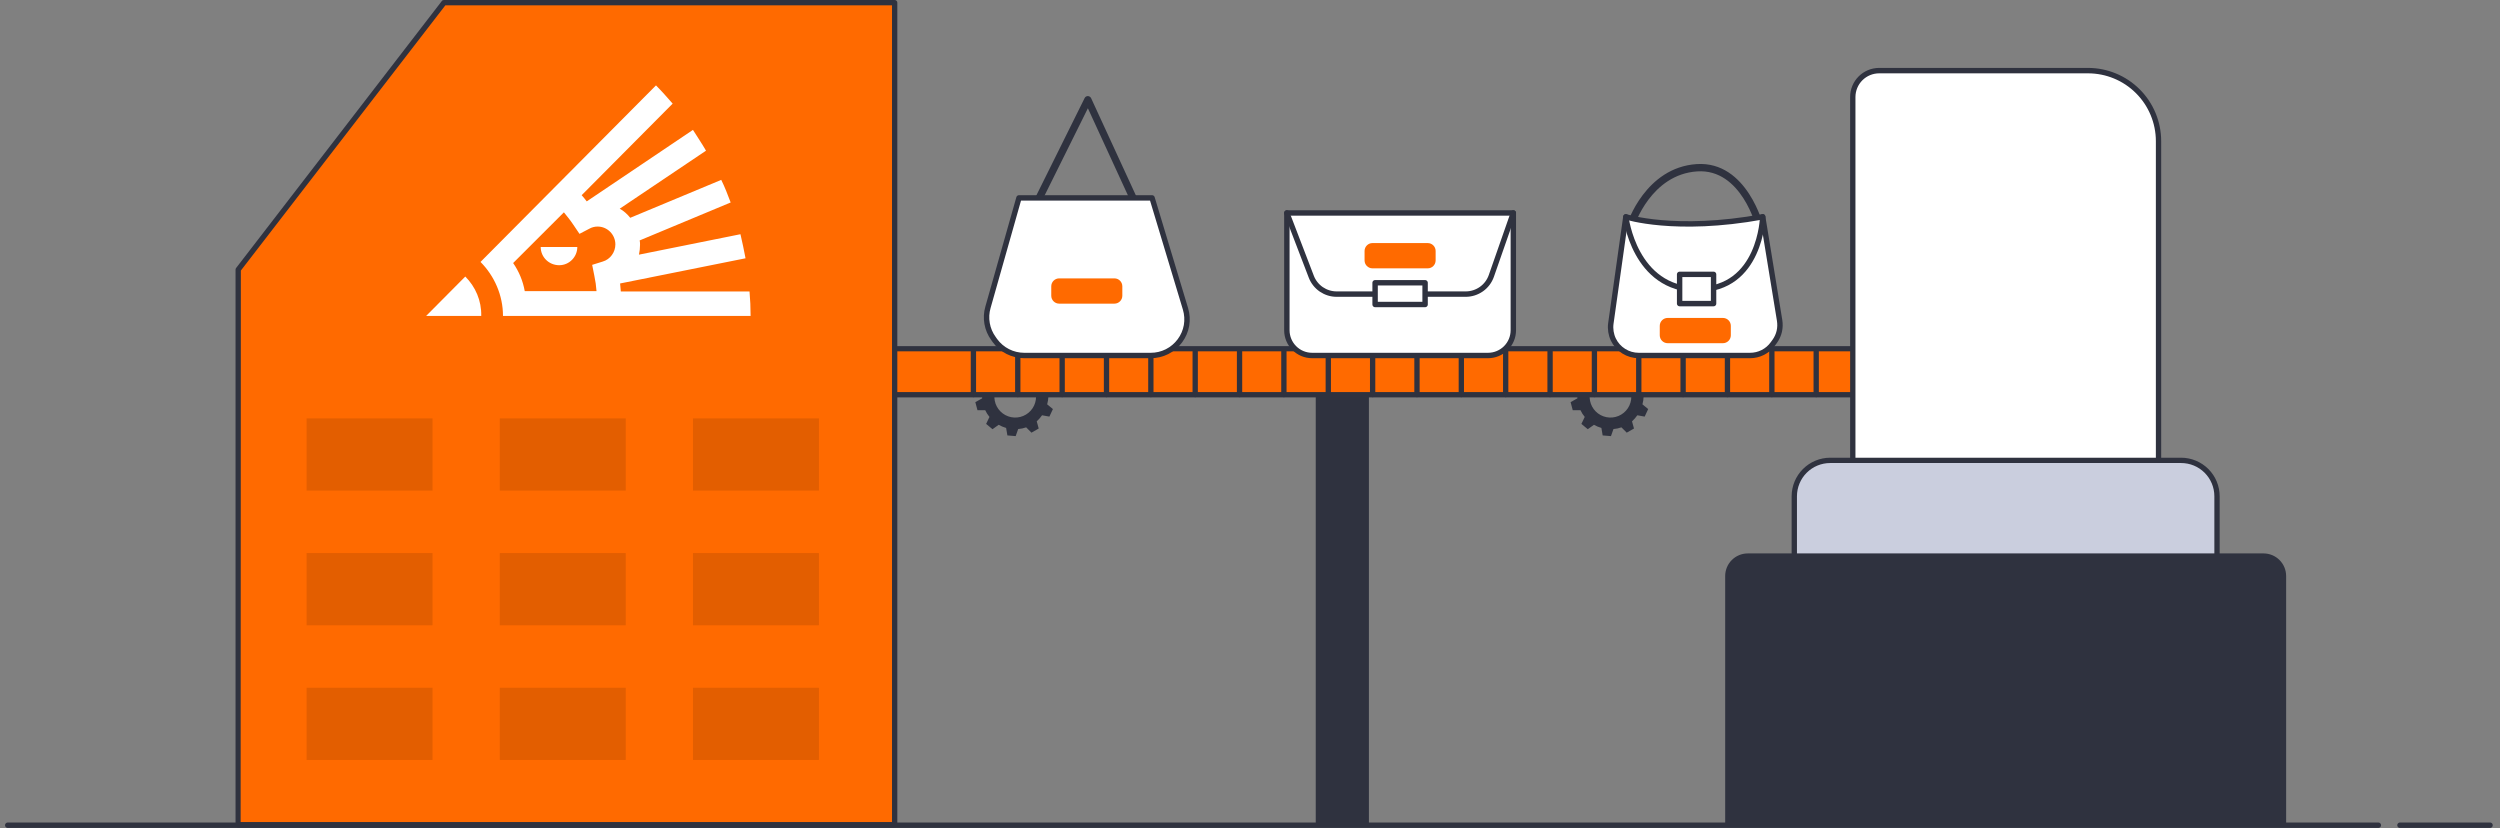 <svg width="323" height="107" viewBox="0 0 323 107" fill="none" xmlns="http://www.w3.org/2000/svg">
<rect x="0" y="0" width="323" height="107" fill="#808080" stroke="none"/>
<path fill-rule="evenodd" clip-rule="evenodd" d="M135.452 51.249L136.331 50.844L136.146 49.786L135.17 49.711C135.047 49.385 134.884 49.075 134.683 48.79L135.183 47.938L134.422 47.175L133.569 47.684C133.077 47.345 132.521 47.112 131.934 46.997L131.687 46.022H130.616L130.369 47.004C130.034 47.07 129.709 47.173 129.4 47.313L128.63 46.626L127.743 47.245L128.108 48.193C127.875 48.439 127.667 48.708 127.49 48.996L126.479 48.893L126.109 49.903L126.947 50.474C126.912 50.7 126.894 50.93 126.892 51.16C126.892 51.263 126.892 51.367 126.892 51.463L126.013 51.957L126.288 52.995H127.291C127.433 53.309 127.618 53.602 127.84 53.867L127.407 54.767L128.232 55.454L129.029 54.884C129.332 55.057 129.655 55.192 129.99 55.289L130.155 56.257L131.226 56.347L131.549 55.433C131.901 55.406 132.248 55.332 132.58 55.214L133.267 55.9L134.201 55.364L133.947 54.437C134.205 54.203 134.436 53.941 134.634 53.654L135.582 53.826L136.036 52.85L135.293 52.239C135.384 51.916 135.437 51.584 135.452 51.249ZM133.858 51.249C133.859 51.783 133.702 52.305 133.407 52.748C133.111 53.193 132.69 53.539 132.199 53.743C131.707 53.948 131.164 54.002 130.642 53.898C130.119 53.795 129.637 53.538 129.261 53.161C128.883 52.783 128.627 52.303 128.523 51.78C128.42 51.258 128.473 50.715 128.678 50.223C128.882 49.731 129.229 49.309 129.673 49.014C130.117 48.719 130.639 48.562 131.172 48.564C131.884 48.564 132.567 48.847 133.071 49.35C133.575 49.854 133.858 50.538 133.858 51.249Z" fill="#2F323F"/>
<path fill-rule="evenodd" clip-rule="evenodd" d="M212.353 51.249L213.24 50.844L213.055 49.786L212.079 49.711C211.957 49.385 211.793 49.075 211.591 48.79L212.093 47.938L211.33 47.175L210.479 47.684C209.986 47.345 209.429 47.112 208.843 46.997L208.596 46.022H207.525L207.277 47.004C206.944 47.07 206.619 47.173 206.308 47.313L205.539 46.626L204.653 47.245L205.017 48.193C204.784 48.439 204.576 48.708 204.399 48.996L203.388 48.893L203.018 49.903L203.856 50.474C203.821 50.7 203.803 50.93 203.801 51.16C203.801 51.263 203.801 51.367 203.801 51.463L202.922 51.957L203.197 52.995H204.199C204.342 53.309 204.527 53.602 204.749 53.867L204.316 54.767L205.141 55.454L205.938 54.884C206.24 55.057 206.564 55.192 206.899 55.289L207.064 56.257L208.136 56.347L208.459 55.433C208.81 55.406 209.157 55.332 209.489 55.214L210.176 55.9L211.111 55.364L210.856 54.437C211.114 54.203 211.345 53.941 211.543 53.654L212.491 53.826L212.945 52.85L212.203 52.239C212.293 51.916 212.344 51.584 212.353 51.249ZM210.766 51.249C210.768 51.783 210.611 52.305 210.316 52.748C210.021 53.193 209.6 53.539 209.107 53.743C208.615 53.948 208.074 54.002 207.551 53.898C207.027 53.795 206.547 53.538 206.17 53.161C205.792 52.783 205.536 52.303 205.432 51.78C205.329 51.258 205.382 50.715 205.588 50.223C205.792 49.731 206.139 49.309 206.583 49.014C207.026 48.719 207.548 48.562 208.081 48.564C208.434 48.564 208.783 48.633 209.109 48.768C209.435 48.903 209.731 49.1 209.981 49.35C210.23 49.599 210.428 49.896 210.563 50.222C210.697 50.548 210.766 50.897 210.766 51.249Z" fill="#2F323F"/>
<path fill-rule="evenodd" clip-rule="evenodd" d="M176.863 46.447H169.994V106.705H176.863V46.447Z" fill="#2F323F"/>
<path fill-rule="evenodd" clip-rule="evenodd" d="M276.704 45.046H104.387V51.002H276.704V45.046Z" fill="#FF6A00"/>
<path fill-rule="evenodd" clip-rule="evenodd" d="M276.704 51.346H104.386C104.295 51.346 104.208 51.309 104.143 51.244C104.079 51.18 104.043 51.093 104.043 51.002V45.066C104.043 44.975 104.079 44.888 104.143 44.823C104.208 44.759 104.295 44.723 104.386 44.723H276.704C276.794 44.723 276.882 44.759 276.946 44.823C277.01 44.888 277.047 44.975 277.047 45.066V51.022C277.041 51.11 277.003 51.192 276.939 51.252C276.876 51.312 276.791 51.346 276.704 51.346ZM104.73 50.658H276.359V45.389H104.73V50.658Z" fill="#2F323F"/>
<path fill-rule="evenodd" clip-rule="evenodd" d="M125.766 51.318C125.675 51.318 125.588 51.282 125.523 51.218C125.459 51.154 125.422 51.066 125.422 50.975V45.396C125.422 45.305 125.459 45.217 125.523 45.154C125.588 45.089 125.675 45.054 125.766 45.054C125.857 45.054 125.944 45.089 126.009 45.154C126.073 45.217 126.109 45.305 126.109 45.396V50.975C126.109 51.066 126.073 51.154 126.009 51.218C125.944 51.282 125.857 51.318 125.766 51.318ZM234.653 51.318C234.563 51.318 234.475 51.282 234.41 51.218C234.346 51.154 234.31 51.066 234.31 50.975V45.396C234.31 45.305 234.346 45.217 234.41 45.154C234.475 45.089 234.563 45.054 234.653 45.054C234.744 45.054 234.831 45.089 234.896 45.154C234.962 45.217 234.997 45.305 234.997 45.396V50.975C234.997 51.066 234.962 51.154 234.896 51.218C234.831 51.282 234.744 51.318 234.653 51.318ZM228.924 51.318C228.833 51.318 228.746 51.282 228.681 51.218C228.617 51.154 228.58 51.066 228.58 50.975V45.396C228.58 45.305 228.617 45.217 228.681 45.154C228.746 45.089 228.833 45.054 228.924 45.054C229.014 45.054 229.101 45.092 229.166 45.155C229.23 45.22 229.266 45.305 229.268 45.396V50.975C229.268 51.066 229.232 51.154 229.167 51.218C229.102 51.282 229.015 51.318 228.924 51.318ZM223.187 51.318C223.096 51.318 223.01 51.282 222.944 51.218C222.88 51.154 222.844 51.066 222.844 50.975V45.396C222.846 45.305 222.882 45.22 222.947 45.155C223.011 45.092 223.098 45.054 223.187 45.054C223.279 45.054 223.366 45.089 223.429 45.154C223.495 45.217 223.531 45.305 223.531 45.396V50.975C223.531 51.066 223.495 51.154 223.429 51.218C223.366 51.282 223.279 51.318 223.187 51.318ZM217.458 51.318C217.367 51.318 217.279 51.282 217.215 51.218C217.15 51.154 217.113 51.066 217.113 50.975V45.396C217.116 45.305 217.153 45.22 217.217 45.155C217.281 45.092 217.367 45.054 217.458 45.054C217.548 45.054 217.636 45.089 217.7 45.154C217.765 45.217 217.802 45.305 217.802 45.396V50.975C217.802 51.066 217.765 51.154 217.7 51.218C217.636 51.282 217.548 51.318 217.458 51.318ZM211.729 51.318C211.638 51.318 211.55 51.282 211.486 51.218C211.421 51.154 211.384 51.066 211.384 50.975V45.396C211.384 45.305 211.421 45.217 211.486 45.154C211.55 45.089 211.638 45.054 211.729 45.054C211.819 45.054 211.907 45.089 211.971 45.154C212.036 45.217 212.073 45.305 212.073 45.396V50.975C212.073 51.066 212.036 51.154 211.971 51.218C211.907 51.282 211.819 51.318 211.729 51.318ZM206 51.318C205.909 51.318 205.821 51.282 205.756 51.218C205.692 51.154 205.655 51.066 205.655 50.975V45.396C205.655 45.305 205.692 45.217 205.756 45.154C205.821 45.089 205.909 45.054 206 45.054C206.09 45.054 206.177 45.089 206.242 45.154C206.307 45.217 206.342 45.305 206.342 45.396V50.975C206.342 51.066 206.307 51.154 206.242 51.218C206.177 51.282 206.09 51.318 206 51.318ZM200.27 51.318C200.178 51.318 200.092 51.282 200.026 51.218C199.963 51.154 199.926 51.066 199.926 50.975V45.396C199.926 45.305 199.963 45.217 200.026 45.154C200.092 45.089 200.178 45.054 200.27 45.054C200.36 45.054 200.446 45.092 200.51 45.155C200.575 45.22 200.612 45.305 200.613 45.396V50.975C200.613 51.066 200.577 51.154 200.513 51.218C200.448 51.282 200.361 51.318 200.27 51.318ZM194.533 51.318C194.442 51.318 194.354 51.282 194.291 51.218C194.226 51.154 194.191 51.066 194.191 50.975V45.396C194.191 45.305 194.229 45.22 194.291 45.155C194.357 45.092 194.442 45.054 194.533 45.054C194.625 45.054 194.712 45.089 194.775 45.154C194.84 45.217 194.877 45.305 194.877 45.396V50.975C194.877 51.066 194.84 51.154 194.775 51.218C194.712 51.282 194.625 51.318 194.533 51.318ZM188.804 51.318C188.713 51.318 188.625 51.282 188.561 51.218C188.497 51.154 188.46 51.066 188.46 50.975V45.396C188.462 45.305 188.499 45.22 188.562 45.155C188.626 45.092 188.713 45.054 188.804 45.054C188.895 45.054 188.982 45.089 189.046 45.154C189.111 45.217 189.148 45.305 189.148 45.396V50.975C189.148 51.066 189.111 51.154 189.046 51.218C188.982 51.282 188.895 51.318 188.804 51.318ZM183.075 51.318C182.984 51.318 182.896 51.282 182.832 51.218C182.768 51.154 182.73 51.066 182.73 50.975V45.396C182.73 45.305 182.768 45.217 182.832 45.154C182.896 45.089 182.984 45.054 183.075 45.054C183.165 45.054 183.252 45.089 183.317 45.154C183.382 45.217 183.417 45.305 183.417 45.396V50.975C183.417 51.066 183.382 51.154 183.317 51.218C183.252 51.282 183.165 51.318 183.075 51.318ZM177.346 51.318C177.253 51.318 177.166 51.282 177.101 51.218C177.037 51.154 177.001 51.066 177.001 50.975V45.396C177.001 45.305 177.037 45.217 177.101 45.154C177.166 45.089 177.253 45.054 177.346 45.054C177.436 45.054 177.522 45.089 177.588 45.154C177.651 45.217 177.688 45.305 177.688 45.396V50.975C177.688 51.066 177.651 51.154 177.588 51.218C177.522 51.282 177.436 51.318 177.346 51.318ZM171.617 51.318C171.524 51.318 171.437 51.282 171.372 51.218C171.308 51.154 171.272 51.066 171.272 50.975V45.396C171.272 45.305 171.308 45.217 171.372 45.154C171.437 45.089 171.524 45.054 171.617 45.054C171.705 45.054 171.792 45.092 171.856 45.155C171.921 45.22 171.957 45.305 171.959 45.396V50.975C171.959 51.066 171.922 51.154 171.859 51.218C171.793 51.282 171.707 51.318 171.617 51.318ZM165.879 51.318C165.788 51.318 165.7 51.282 165.637 51.218C165.571 51.154 165.536 51.066 165.536 50.975V45.396C165.538 45.305 165.574 45.22 165.638 45.155C165.701 45.092 165.788 45.054 165.879 45.054C165.97 45.054 166.058 45.089 166.122 45.154C166.186 45.217 166.222 45.305 166.222 45.396V50.975C166.222 51.066 166.186 51.154 166.122 51.218C166.058 51.282 165.97 51.318 165.879 51.318ZM160.15 51.318C160.059 51.318 159.97 51.282 159.908 51.218C159.842 51.154 159.806 51.066 159.806 50.975V45.396C159.809 45.305 159.845 45.22 159.908 45.155C159.972 45.092 160.059 45.054 160.15 45.054C160.241 45.054 160.329 45.089 160.392 45.154C160.457 45.217 160.493 45.305 160.493 45.396V50.975C160.493 51.066 160.457 51.154 160.392 51.218C160.329 51.282 160.241 51.318 160.15 51.318ZM154.42 51.318C154.328 51.318 154.241 51.282 154.177 51.218C154.113 51.154 154.077 51.066 154.077 50.975V45.396C154.077 45.305 154.113 45.217 154.177 45.154C154.241 45.089 154.328 45.054 154.42 45.054C154.512 45.054 154.598 45.089 154.662 45.154C154.728 45.217 154.763 45.305 154.763 45.396V50.975C154.763 51.066 154.728 51.154 154.662 51.218C154.598 51.282 154.512 51.318 154.42 51.318ZM148.691 51.318C148.599 51.318 148.512 51.282 148.447 51.218C148.384 51.154 148.348 51.066 148.348 50.975V45.396C148.348 45.305 148.384 45.217 148.447 45.154C148.512 45.089 148.599 45.054 148.691 45.054C148.782 45.054 148.869 45.089 148.933 45.154C148.997 45.217 149.034 45.305 149.034 45.396V50.975C149.034 51.066 148.997 51.154 148.933 51.218C148.869 51.282 148.782 51.318 148.691 51.318ZM142.961 51.318C142.87 51.318 142.782 51.282 142.718 51.218C142.655 51.154 142.618 51.066 142.618 50.975V45.396C142.618 45.305 142.655 45.217 142.718 45.154C142.782 45.089 142.87 45.054 142.961 45.054C143.052 45.054 143.139 45.092 143.201 45.155C143.267 45.22 143.303 45.305 143.305 45.396V50.975C143.305 51.066 143.268 51.154 143.204 51.218C143.139 51.282 143.052 51.318 142.961 51.318ZM137.232 51.318C137.141 51.318 137.052 51.282 136.989 51.218C136.924 51.154 136.887 51.066 136.887 50.975V45.396C136.887 45.305 136.924 45.217 136.989 45.154C137.052 45.089 137.141 45.054 137.232 45.054C137.322 45.054 137.408 45.092 137.472 45.155C137.536 45.22 137.573 45.305 137.575 45.396V50.975C137.575 51.066 137.539 51.154 137.474 51.218C137.41 51.282 137.322 51.318 137.232 51.318ZM131.495 51.318C131.405 51.318 131.317 51.282 131.252 51.218C131.188 51.154 131.151 51.066 131.151 50.975V45.396C131.153 45.305 131.191 45.22 131.255 45.155C131.318 45.092 131.405 45.054 131.495 45.054C131.586 45.054 131.673 45.089 131.738 45.154C131.802 45.217 131.839 45.305 131.839 45.396V50.975C131.839 51.066 131.802 51.154 131.738 51.218C131.673 51.282 131.586 51.318 131.495 51.318Z" fill="#2F323F"/>
<path fill-rule="evenodd" clip-rule="evenodd" d="M115.602 0.343H57.359L30.786 34.837V106.531H115.602V47.56V0.343Z" fill="#FF6A00"/>
<path fill-rule="evenodd" clip-rule="evenodd" d="M115.591 106.896H30.775C30.684 106.896 30.597 106.86 30.532 106.795C30.468 106.731 30.432 106.643 30.432 106.553V34.837C30.433 34.763 30.457 34.691 30.5 34.631L57.08 0.138C57.11 0.095 57.151 0.059 57.197 0.036C57.244 0.012 57.296 0 57.348 0H115.591C115.683 0 115.77 0.037 115.833 0.101C115.898 0.165 115.934 0.253 115.934 0.343V106.531C115.937 106.578 115.931 106.626 115.914 106.669C115.898 106.714 115.873 106.753 115.842 106.788C115.809 106.822 115.77 106.849 115.727 106.868C115.684 106.887 115.638 106.896 115.591 106.896ZM31.091 106.209H115.248V0.688H57.54L31.119 34.954L31.091 106.209Z" fill="#2F323F"/>
<path fill-rule="evenodd" clip-rule="evenodd" d="M55.885 54.057H39.612V63.383H55.885V54.057ZM105.805 88.859H89.532V98.185H105.805V88.859ZM80.846 88.859H64.574V98.185H80.846V88.859ZM55.885 88.859H39.612V98.185H55.885V88.859ZM105.805 71.457H89.532V80.785H105.805V71.457ZM80.846 71.457H64.574V80.785H80.846V71.457ZM55.885 71.457H39.612V80.785H55.885V71.457ZM105.805 54.057H89.532V63.383H105.805V54.057ZM80.846 54.057H64.574V63.383H80.846V54.057Z" fill="#E35E00"/>
<path fill-rule="evenodd" clip-rule="evenodd" d="M242.78 9.117H269.779C272.192 9.117 274.508 10.077 276.215 11.783C277.923 13.491 278.881 15.806 278.881 18.22V68.754H239.38V12.552C239.379 11.647 239.736 10.779 240.374 10.136C241.01 9.492 241.875 9.127 242.78 9.117Z" fill="white"/>
<path fill-rule="evenodd" clip-rule="evenodd" d="M278.882 69.112H239.379C239.289 69.112 239.202 69.076 239.137 69.011C239.073 68.947 239.036 68.859 239.036 68.768V12.518C239.038 11.525 239.434 10.575 240.135 9.873C240.837 9.171 241.788 8.776 242.78 8.774H269.78C272.284 8.778 274.684 9.774 276.454 11.545C278.226 13.316 279.221 15.716 279.225 18.221V68.754C279.227 68.801 279.219 68.847 279.203 68.89C279.187 68.933 279.162 68.973 279.13 69.006C279.098 69.039 279.059 69.066 279.017 69.084C278.973 69.102 278.928 69.112 278.882 69.112ZM239.724 68.425H278.538V18.221C278.533 15.901 277.607 13.677 275.966 12.038C274.324 10.398 272.099 9.477 269.78 9.475H242.78C241.971 9.477 241.194 9.799 240.621 10.372C240.049 10.945 239.726 11.722 239.724 12.532V68.425Z" fill="#2F323F"/>
<path fill-rule="evenodd" clip-rule="evenodd" d="M236.459 59.494H281.801C282.41 59.494 283.013 59.613 283.576 59.846C284.138 60.08 284.649 60.421 285.08 60.851C285.511 61.283 285.852 61.793 286.085 62.356C286.319 62.919 286.438 63.522 286.438 64.131V72.546H231.823V64.117C231.826 62.89 232.316 61.714 233.185 60.847C234.055 59.98 235.232 59.494 236.459 59.494Z" fill="#CACEDE"/>
<path fill-rule="evenodd" clip-rule="evenodd" d="M286.439 72.877H231.824C231.732 72.877 231.645 72.84 231.58 72.775C231.516 72.711 231.479 72.624 231.479 72.532V64.117C231.481 62.796 232.007 61.53 232.941 60.597C233.874 59.663 235.14 59.138 236.46 59.136H281.801C283.122 59.138 284.388 59.663 285.322 60.597C286.255 61.53 286.78 62.796 286.782 64.117V72.546C286.779 72.635 286.741 72.718 286.677 72.78C286.613 72.841 286.527 72.877 286.439 72.877ZM232.167 72.189H286.095V64.117C286.095 62.978 285.643 61.886 284.838 61.081C284.033 60.276 282.941 59.823 281.801 59.823H236.46C235.322 59.823 234.23 60.276 233.424 61.081C232.619 61.886 232.167 62.978 232.167 64.117V72.189Z" fill="#2F323F"/>
<path fill-rule="evenodd" clip-rule="evenodd" d="M225.812 71.502H292.45C293.224 71.502 293.966 71.81 294.514 72.357C295.062 72.904 295.369 73.647 295.369 74.422V106.531H222.893V74.422C222.893 73.647 223.2 72.904 223.748 72.357C224.295 71.81 225.038 71.502 225.812 71.502Z" fill="#2F323F"/>
<path fill-rule="evenodd" clip-rule="evenodd" d="M133.601 27.384C133.519 27.384 133.443 27.363 133.373 27.324C133.304 27.284 133.24 27.228 133.202 27.159C133.158 27.091 133.132 27.012 133.132 26.932C133.126 26.851 133.145 26.771 133.177 26.698L140.131 12.676C140.169 12.596 140.225 12.53 140.302 12.483C140.378 12.437 140.466 12.412 140.555 12.413C140.644 12.415 140.726 12.442 140.802 12.491C140.878 12.539 140.936 12.607 140.974 12.688L147.318 26.466C147.356 26.523 147.388 26.587 147.395 26.655C147.407 26.723 147.407 26.792 147.388 26.859C147.369 26.925 147.338 26.986 147.293 27.039C147.249 27.092 147.191 27.134 147.135 27.164C147.071 27.194 147.002 27.208 146.931 27.208C146.862 27.209 146.799 27.195 146.735 27.166C146.672 27.137 146.615 27.096 146.57 27.044C146.526 26.991 146.495 26.93 146.475 26.864L140.555 13.987L134.045 27.101C134.007 27.186 133.943 27.258 133.868 27.309C133.785 27.359 133.696 27.385 133.601 27.384Z" fill="#2F323F"/>
<path fill-rule="evenodd" clip-rule="evenodd" d="M131.65 25.57H148.846L153.163 39.898C153.372 40.596 153.423 41.334 153.297 42.053C153.17 42.771 152.878 43.45 152.441 44.035C152.003 44.624 151.439 45.101 150.786 45.432C150.133 45.76 149.417 45.931 148.682 45.931H132.328C131.592 45.93 130.863 45.755 130.204 45.42C129.545 45.084 128.974 44.598 128.543 44.001L128.36 43.743C127.942 43.168 127.656 42.507 127.535 41.808C127.409 41.108 127.447 40.39 127.644 39.707L131.65 25.57Z" fill="white" stroke="#2F323F" stroke-width="0.7" stroke-miterlimit="22.926" stroke-linecap="round" stroke-linejoin="round"/>
<path fill-rule="evenodd" clip-rule="evenodd" d="M166.262 27.516H195.522V42.665C195.522 43.531 195.179 44.361 194.564 44.974C193.949 45.586 193.118 45.93 192.257 45.93H169.527C168.658 45.93 167.827 45.586 167.219 44.974C166.604 44.361 166.262 43.531 166.262 42.665V27.521V27.516Z" fill="white" stroke="#2F323F" stroke-width="0.7" stroke-miterlimit="22.926" stroke-linecap="round" stroke-linejoin="round"/>
<path d="M166.262 27.516L169.418 35.748C169.672 36.41 170.122 36.98 170.705 37.382C171.295 37.783 171.985 37.999 172.695 37.999H189.372C190.095 37.999 190.805 37.772 191.401 37.351C191.997 36.93 192.441 36.334 192.682 35.647L195.522 27.516" stroke="#2F323F" stroke-width="0.7" stroke-miterlimit="22.926" stroke-linecap="round" stroke-linejoin="round"/>
<path fill-rule="evenodd" clip-rule="evenodd" d="M184.122 36.535H177.663V39.34H184.122V36.535Z" fill="white" stroke="#2F323F" stroke-width="0.7" stroke-miterlimit="22.926" stroke-linecap="round" stroke-linejoin="round"/>
<path fill-rule="evenodd" clip-rule="evenodd" d="M227.391 29.826C227.283 29.825 227.182 29.789 227.099 29.723C227.011 29.657 226.953 29.565 226.928 29.462C226.928 29.382 225.014 21.759 219.277 22.144C213.294 22.541 211.163 29.15 211.145 29.216C211.107 29.337 211.018 29.437 210.91 29.497C210.796 29.555 210.663 29.567 210.542 29.53C210.485 29.511 210.429 29.482 210.384 29.442C210.333 29.402 210.295 29.353 210.27 29.299C210.238 29.243 210.219 29.183 210.213 29.121C210.213 29.06 210.219 28.997 210.238 28.938C210.238 28.862 212.577 21.641 219.213 21.2C225.743 20.777 227.828 29.158 227.854 29.238C227.879 29.358 227.854 29.484 227.79 29.588C227.727 29.693 227.625 29.768 227.505 29.796C227.467 29.813 227.429 29.823 227.391 29.826Z" fill="#2F323F"/>
<path fill-rule="evenodd" clip-rule="evenodd" d="M210.061 28.011C210.061 28.011 216.405 30.079 227.739 28.011L229.926 41.396C230.002 41.867 229.989 42.349 229.882 42.814C229.773 43.279 229.571 43.719 229.292 44.107L229.064 44.42C228.728 44.889 228.284 45.271 227.764 45.534C227.251 45.796 226.68 45.933 226.103 45.93H211.721C211.036 45.93 210.364 45.737 209.788 45.372C209.205 45.008 208.742 44.487 208.444 43.87C208.14 43.226 208.026 42.505 208.12 41.797L210.061 28.011Z" fill="white" stroke="#2F323F" stroke-width="0.7" stroke-miterlimit="22.926" stroke-linecap="round" stroke-linejoin="round"/>
<path d="M227.739 28.011C227.739 28.011 227.505 37.41 219.322 37.41C211.145 37.41 210.062 28.024 210.062 28.024" stroke="#2F323F" stroke-width="0.7" stroke-miterlimit="22.926" stroke-linecap="round" stroke-linejoin="round"/>
<path fill-rule="evenodd" clip-rule="evenodd" d="M221.394 35.448H217.008V39.225H221.394V35.448Z" fill="white" stroke="#2F323F" stroke-width="0.7" stroke-miterlimit="22.926" stroke-linecap="round" stroke-linejoin="round"/>
<path fill-rule="evenodd" clip-rule="evenodd" d="M136.844 35.966H143.984C144.546 35.966 145.005 36.425 145.005 36.987V38.21C145.005 38.772 144.546 39.231 143.984 39.231H136.844C136.282 39.231 135.823 38.772 135.823 38.21V36.987C135.823 36.425 136.282 35.966 136.844 35.966Z" fill="#FF6A00"/>
<path fill-rule="evenodd" clip-rule="evenodd" d="M177.322 31.405H184.463C185.025 31.405 185.484 31.864 185.484 32.426V33.65C185.484 34.211 185.025 34.67 184.463 34.67H177.322C176.761 34.67 176.302 34.211 176.302 33.65V32.426C176.302 31.864 176.761 31.405 177.322 31.405Z" fill="#FF6A00"/>
<path fill-rule="evenodd" clip-rule="evenodd" d="M215.462 41.077H222.602C223.164 41.077 223.623 41.535 223.623 42.097V43.321C223.623 43.882 223.164 44.341 222.602 44.341H215.462C214.9 44.341 214.441 43.882 214.441 43.321V42.097C214.441 41.535 214.9 41.077 215.462 41.077Z" fill="#FF6A00"/>
<path d="M310.076 106.619H321.712M1 106.619H307.281" stroke="#2F323F" stroke-width="0.7" stroke-miterlimit="22.926" stroke-linecap="round" stroke-linejoin="round"/>
<path fill-rule="evenodd" clip-rule="evenodd" d="M72.855 27.433C73.277 27.952 73.699 28.47 74.073 29.035L74.87 30.214L76.134 29.554C76.463 29.365 76.837 29.271 77.211 29.271C78.476 29.271 79.506 30.308 79.506 31.581C79.506 32.57 78.852 33.513 77.867 33.795L76.508 34.22L76.79 35.635C76.931 36.293 77.024 36.953 77.07 37.613H67.797C67.562 36.293 67.047 35.068 66.298 33.984L72.855 27.433ZM96.978 40.819C96.978 39.735 96.931 38.697 96.838 37.66H80.209C80.163 37.331 80.163 36.953 80.116 36.624L96.323 33.371C96.135 32.335 95.901 31.297 95.667 30.261L82.552 32.901C82.645 32.477 82.692 32.052 82.692 31.628C82.692 31.439 82.692 31.251 82.645 31.062L94.402 26.161C94.028 25.17 93.652 24.181 93.184 23.239L81.427 28.14C81.053 27.668 80.584 27.244 80.069 26.962L91.216 19.468C90.701 18.572 90.093 17.677 89.531 16.781L75.806 26.019C75.572 25.737 75.385 25.454 75.151 25.218L86.907 13.388C86.206 12.587 85.503 11.785 84.753 11.032L62.082 33.843C63.862 35.635 64.986 38.132 64.986 40.819H96.978ZM60.116 35.728L55.057 40.819H62.176C62.223 38.839 61.426 37.048 60.116 35.728ZM72.247 34.266C73.559 34.266 74.589 33.183 74.589 31.91H69.859C69.859 33.23 70.936 34.266 72.247 34.266Z" fill="white"/>
</svg>
